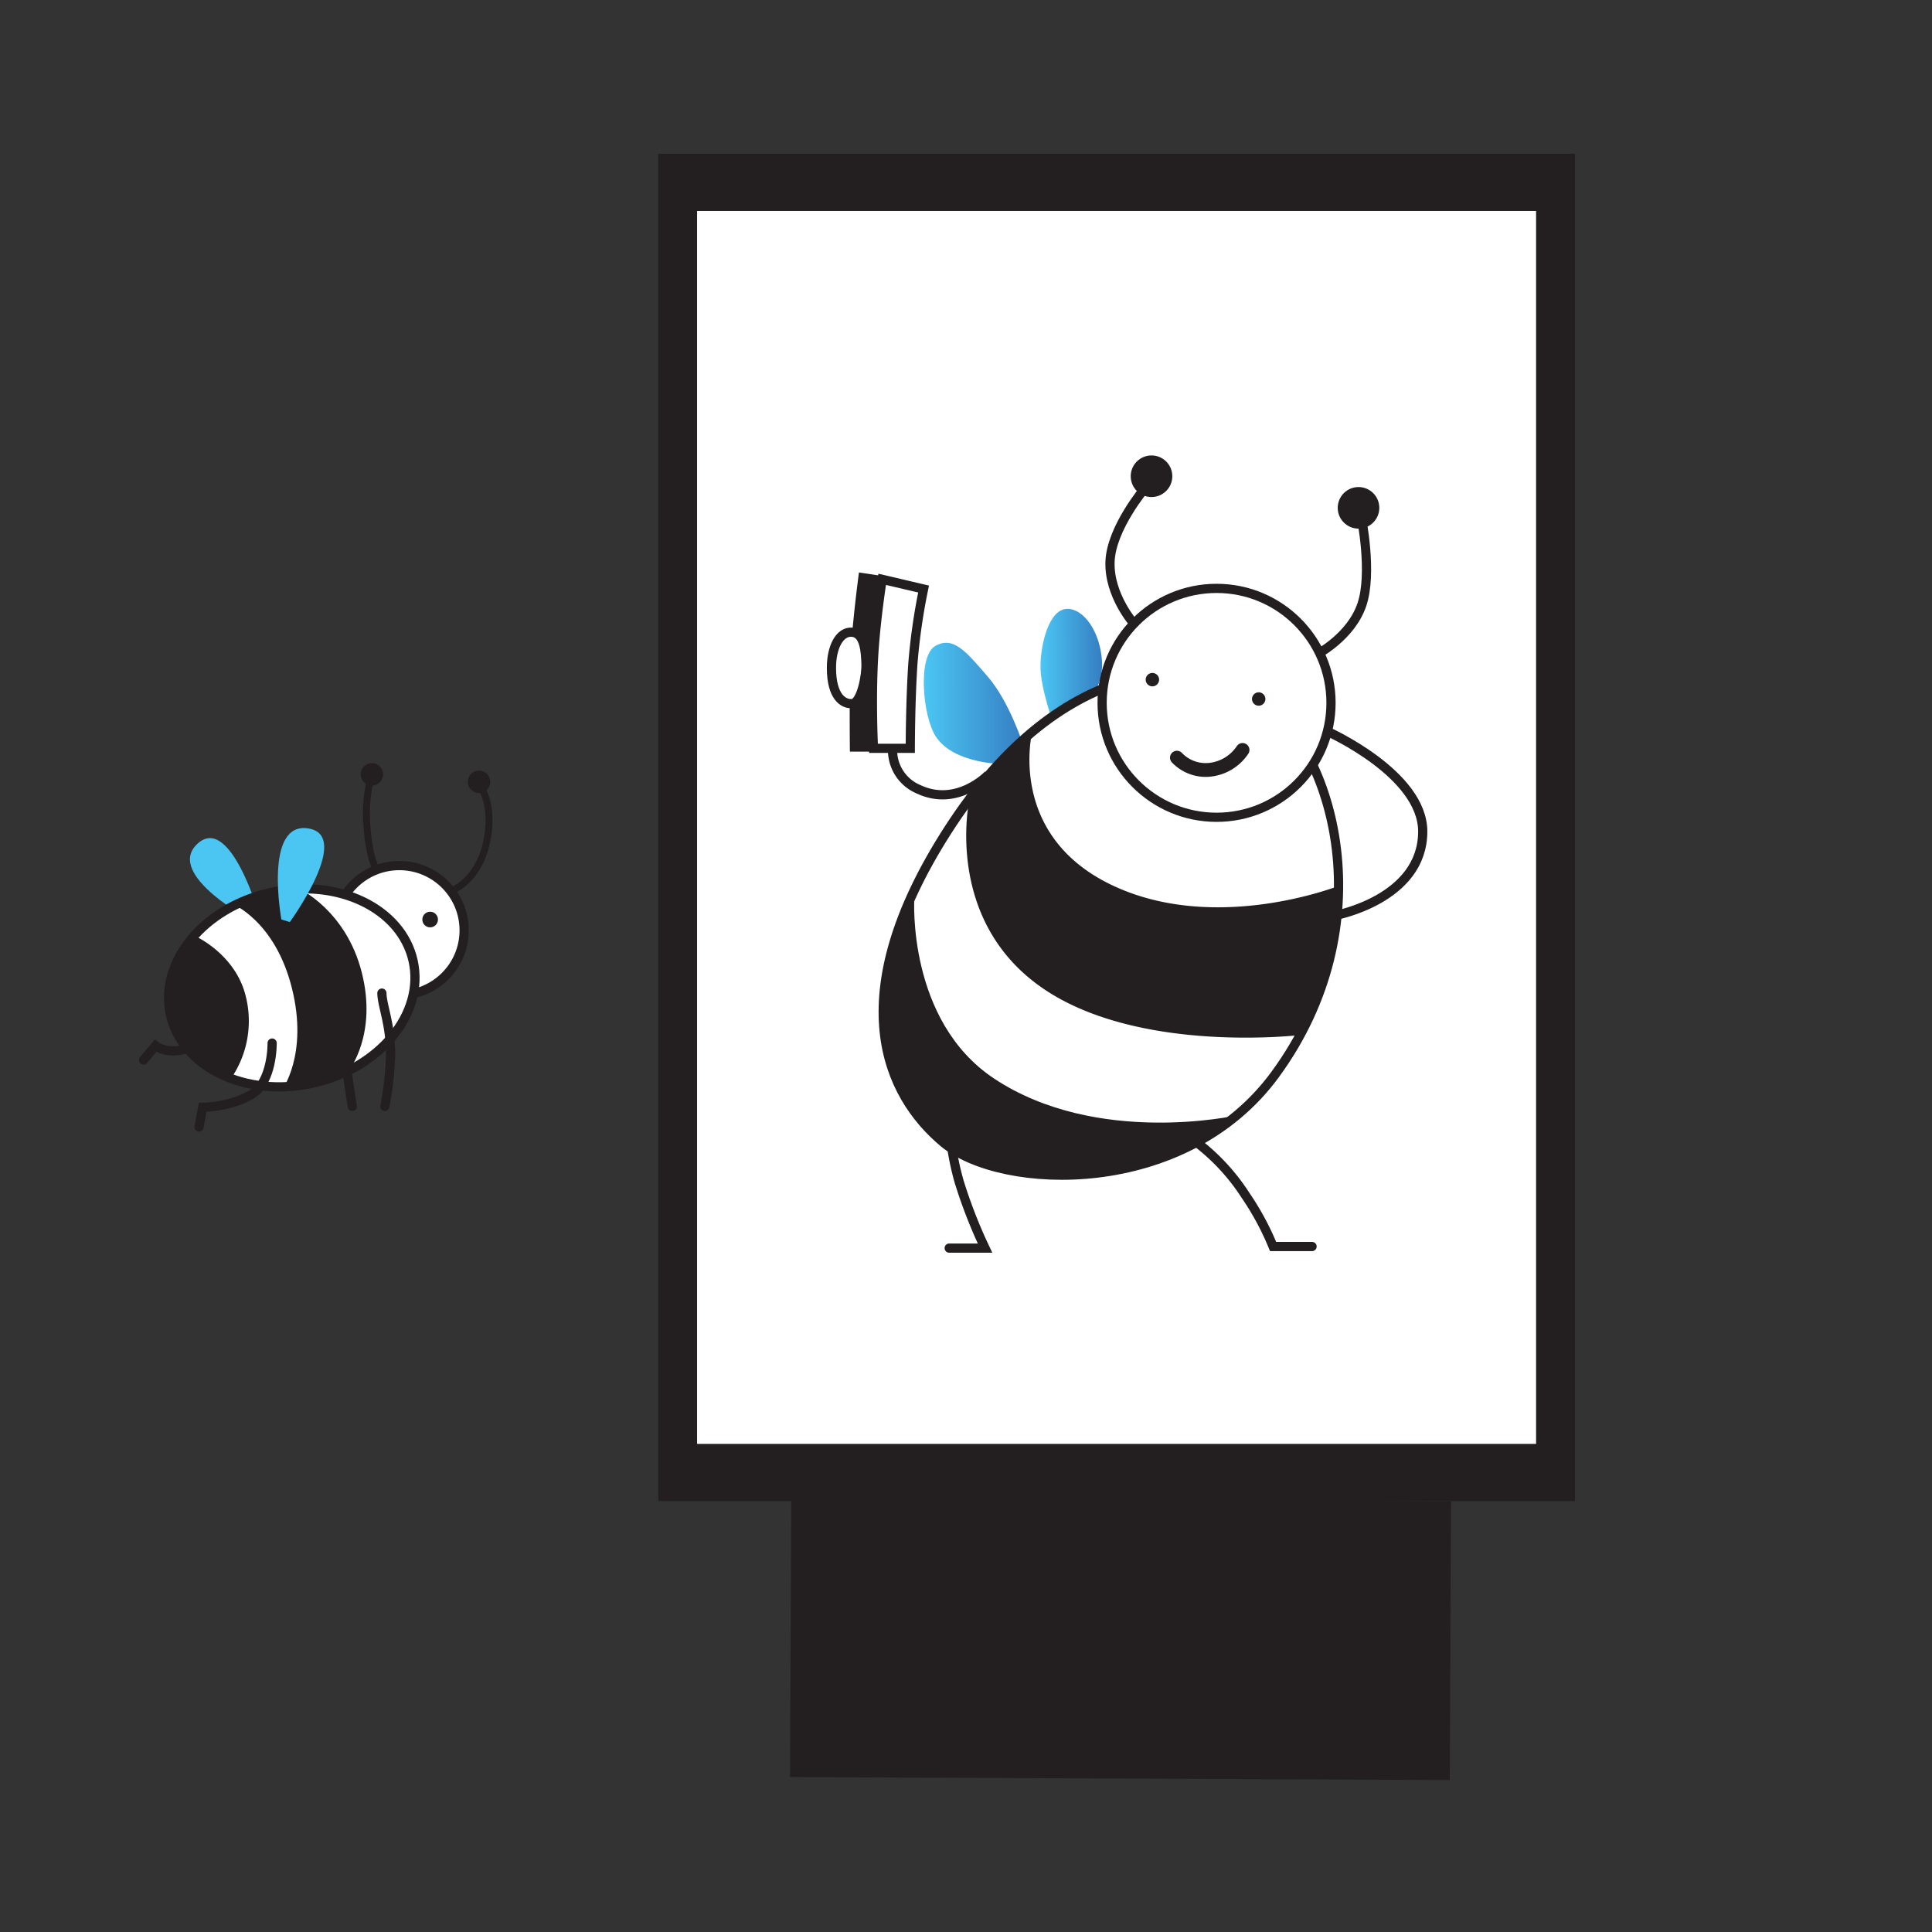 <?xml version="1.0" encoding="UTF-8"?> <svg xmlns="http://www.w3.org/2000/svg" xmlns:xlink="http://www.w3.org/1999/xlink" viewBox="0 0 420 420"><rect x="0" y="0" width="420" height="420" fill="#333333" stroke="none"/><defs><linearGradient id="linear-gradient" x1="306.23" y1="519.73" x2="327.83" y2="519.73" gradientTransform="translate(-106.53 -366.13) rotate(-0.13)" gradientUnits="userSpaceOnUse"><stop offset="0" stop-color="#4bc6f3"></stop><stop offset="1" stop-color="#357ec2"></stop></linearGradient><linearGradient id="linear-gradient-2" x1="331.61" y1="511.96" x2="344.98" y2="511.96" xlink:href="#linear-gradient"></linearGradient><linearGradient id="linear-gradient-3" x1="-4526.97" y1="-4595.13" x2="-4526.97" y2="-4595.77" gradientTransform="matrix(-6.18, 22.77, -27.15, -7.37, -152668.45, 69401.59)" xlink:href="#linear-gradient"></linearGradient><linearGradient id="linear-gradient-4" x1="-4664.15" y1="-4610.7" x2="-4664.15" y2="-4611.35" gradientTransform="matrix(-21.73, 9.19, -10.96, -25.91, -151796.82, -76399.24)" xlink:href="#linear-gradient"></linearGradient></defs><g id="druž._mediji_in_oglaševanje" data-name="druž. mediji in oglaševanje"><rect x="142.26" y="34.54" width="199.3" height="292.88" transform="matrix(1, 0, 0, 1, 0.83, -1.11)" style="fill:#231f20"></rect><rect x="150.71" y="46.97" width="182.39" height="268.03" transform="matrix(1, 0, 0, 1, 0.83, -1.11)" style="fill:#fff"></rect><rect x="171.86" y="326.02" width="143.43" height="60.63" transform="translate(1.64 -1.11) rotate(0.26)" style="fill:#231f20"></rect><path d="M217.9,166.08l4.55-4.08s-3-9.46-7.72-14.91-7.46-8.88-11.38-6.68-2.78,15.26.05,19.65C207.28,166.1,217.9,166.08,217.9,166.08Z" style="fill:url(#linear-gradient)"></path><path d="M232.05,132.36c-4.08,0-5.87,7.88-5.86,12.64s3,12.85,3,12.85l5.26-2.12s5.5-5.47,5.12-11.93S235.62,132.35,232.05,132.36Z" style="fill:url(#linear-gradient-2)"></path><path d="M273.28,150.94c-11.34-7.95-41.89-10-67.3,29.65-23.2,36.21-13.23,57.47-.86,67.8,12.66,10.57,52.46,12.05,72.11-14.84C300.93,201.14,290.29,162.85,273.28,150.94Z" style="fill:#fff;stroke:#231f20;stroke-miterlimit:10;stroke-width:2px"></path><circle cx="264.47" cy="152.79" r="24.88" style="fill:#fff;stroke:#231f20;stroke-miterlimit:10;stroke-width:2px"></circle><path d="M216.12,234.48c22.35,14.82,52.7,8,52.7,8s-30.67,25.46-62.9,6.07c-26.64-16-7.16-53.15-7.16-53.15S197.15,221.89,216.12,234.48Z" style="fill:#231f20"></path><path d="M210.76,173.68s-5.7,25.56,15.13,40.6S282.66,225,282.66,225a46.07,46.07,0,0,0,5.55-13.41,168.24,168.24,0,0,0,2.78-19s-26.94,10.66-49.53-.3-17.08-33.11-17.08-33.11l-7.16,6.25Z" style="fill:#231f20"></path><path d="M246.51,135.58s-5.46-6.14-5.2-13.48S249,106,249,106" style="fill:none;stroke:#231f20;stroke-miterlimit:10;stroke-width:2px"></path><path d="M286.36,142.22s7.29-3.78,9.68-10.72-.13-19.21-.13-19.21" style="fill:none;stroke:#231f20;stroke-miterlimit:10;stroke-width:2px"></path><circle cx="295.33" cy="110.4" r="4.52" style="fill:#231f20"></circle><circle cx="250.33" cy="103.53" r="4.52" style="fill:#231f20"></circle><path d="M186.73,124.45l5.06.76a189.75,189.75,0,0,0-1.94,19.91c-.13,7.86,0,18.28,0,18.28h-5.09s-.14-11.58.08-19.09S186.73,124.45,186.73,124.45Z" style="fill:#231f20"></path><path d="M200.78,128.05l-9-2.11s-1.46,9.11-1.89,17.26c-.52,9.76,0,19.48,0,19.48l8,0s0-10,.56-18.37A130.71,130.71,0,0,1,200.78,128.05Z" style="fill:#fff;stroke:#231f20;stroke-miterlimit:10;stroke-width:2px"></path><path d="M180.75,145.19c0,6.24,2.54,7.92,4.51,7.77s3.1-6.15,3-8.65-.26-6.63-3-6.87S180.74,140.7,180.75,145.19Z" style="fill:#fff;stroke:#231f20;stroke-miterlimit:10;stroke-width:2px"></path><path d="M206.29,242.35a58.47,58.47,0,0,0,2.21,14.5,108.81,108.81,0,0,0,5.64,14.48l-7.79,0" style="fill:none;stroke:#231f20;stroke-linecap:round;stroke-miterlimit:10;stroke-width:2px"></path><path d="M260.66,248.74a45.4,45.4,0,0,1,10.1,11.11,59.84,59.84,0,0,1,6,11.13l8.47,0" style="fill:none;stroke:#231f20;stroke-linecap:round;stroke-miterlimit:10;stroke-width:2px"></path><path d="M290.29,199s19-3.52,19-18.24c0-12.53-20.72-21.75-20.72-21.75" style="fill:none;stroke:#231f20;stroke-miterlimit:10;stroke-width:2px"></path><path d="M214.86,168.4s-6.75,7.18-15.22,3.16a9.21,9.21,0,0,1-5.6-8.89" style="fill:none;stroke:#231f20;stroke-miterlimit:10;stroke-width:2px"></path><circle cx="250.52" cy="147.75" r="1.46" style="fill:#231f20"></circle><circle cx="273.63" cy="151.96" r="1.46" style="fill:#231f20"></circle><path d="M255.85,164.71a8.63,8.63,0,0,0,7.48,2.59,9.77,9.77,0,0,0,6.79-4.27" style="fill:none;stroke:#231f20;stroke-linecap:round;stroke-miterlimit:10;stroke-width:3px"></path><path id="Desno_krilo" data-name="Desno krilo" d="M56.44,199.17s-6.37-22.41-13.54-15.72,12,16.8,12,16.8Z" style="fill:url(#linear-gradient-3)"></path><g id="Telo"><path d="M76.59,240.52s-1.46-8.84-2-14.79c-.48-5.39.17-10.45,1.44-11.31" style="fill:none;stroke:#231f20;stroke-linecap:round;stroke-miterlimit:10;stroke-width:2px"></path><path d="M48.21,220s.31,3.26-4.39,6.35c-6.2,4.07-10,1-10,1l-2.6,3.08" style="fill:none;stroke:#231f20;stroke-linecap:round;stroke-miterlimit:10;stroke-width:2px"></path><circle cx="86.82" cy="202.25" r="14.08" style="fill:#fff;stroke:#231f20;stroke-miterlimit:10;stroke-width:2px"></circle><ellipse cx="63.44" cy="214.74" rx="27.02" ry="21.22" transform="translate(-44.88 18.77) rotate(-12.47)" style="fill:#fff;stroke:#231f20;stroke-miterlimit:10;stroke-width:2px"></ellipse><path d="M65.07,193.23s10.14,4.67,13.57,18.15-2.77,21.31-2.77,21.31l-14.69,4.46s5.95-7.77,2.26-22.41-13-18.27-13-18.27Z" style="fill:#231f20"></path><path d="M42.56,203.57s8.87,4,10.95,13.36a22.05,22.05,0,0,1-3.34,17.59L43,230.24s-4-.93-5.93-9.67c-1.8-8.12,1.71-11.9,1.71-11.9Z" style="fill:#231f20"></path><path d="M99.22,193.09s4.69-2.24,6.43-9.43-.52-11.44-.52-11.44" style="fill:none;stroke:#231f20;stroke-linecap:round;stroke-miterlimit:10;stroke-width:1.5px"></path><path d="M81.8,188.94s-1.47-2.12-2-9a32.24,32.24,0,0,1,1-11.59" style="fill:none;stroke:#231f20;stroke-linecap:round;stroke-miterlimit:10;stroke-width:1.5px"></path><circle cx="104.13" cy="169.97" r="2.44" style="fill:#231f20"></circle><circle cx="80.85" cy="168.33" r="2.44" style="fill:#231f20"></circle><circle cx="93.51" cy="199.9" r="1.7" style="fill:#231f20"></circle><path d="M59.16,226.75s.14,8.34-4.42,11.13-10.67,2.85-10.67,2.85L43.25,245" style="fill:none;stroke:#231f20;stroke-linecap:round;stroke-miterlimit:10;stroke-width:2px"></path><path d="M83.66,240.52a71.18,71.18,0,0,0,1.26-11.16c0-6.73-1.85-10.66-1.9-13.47" style="fill:none;stroke:#231f20;stroke-linecap:round;stroke-miterlimit:10;stroke-width:2px"></path></g><path id="Levo_krilo" data-name="Levo krilo" d="M63,200.45s13.72-18.85,4-20.36-5.83,19.8-5.83,19.8Z" style="fill:url(#linear-gradient-4)"></path></g></svg> 